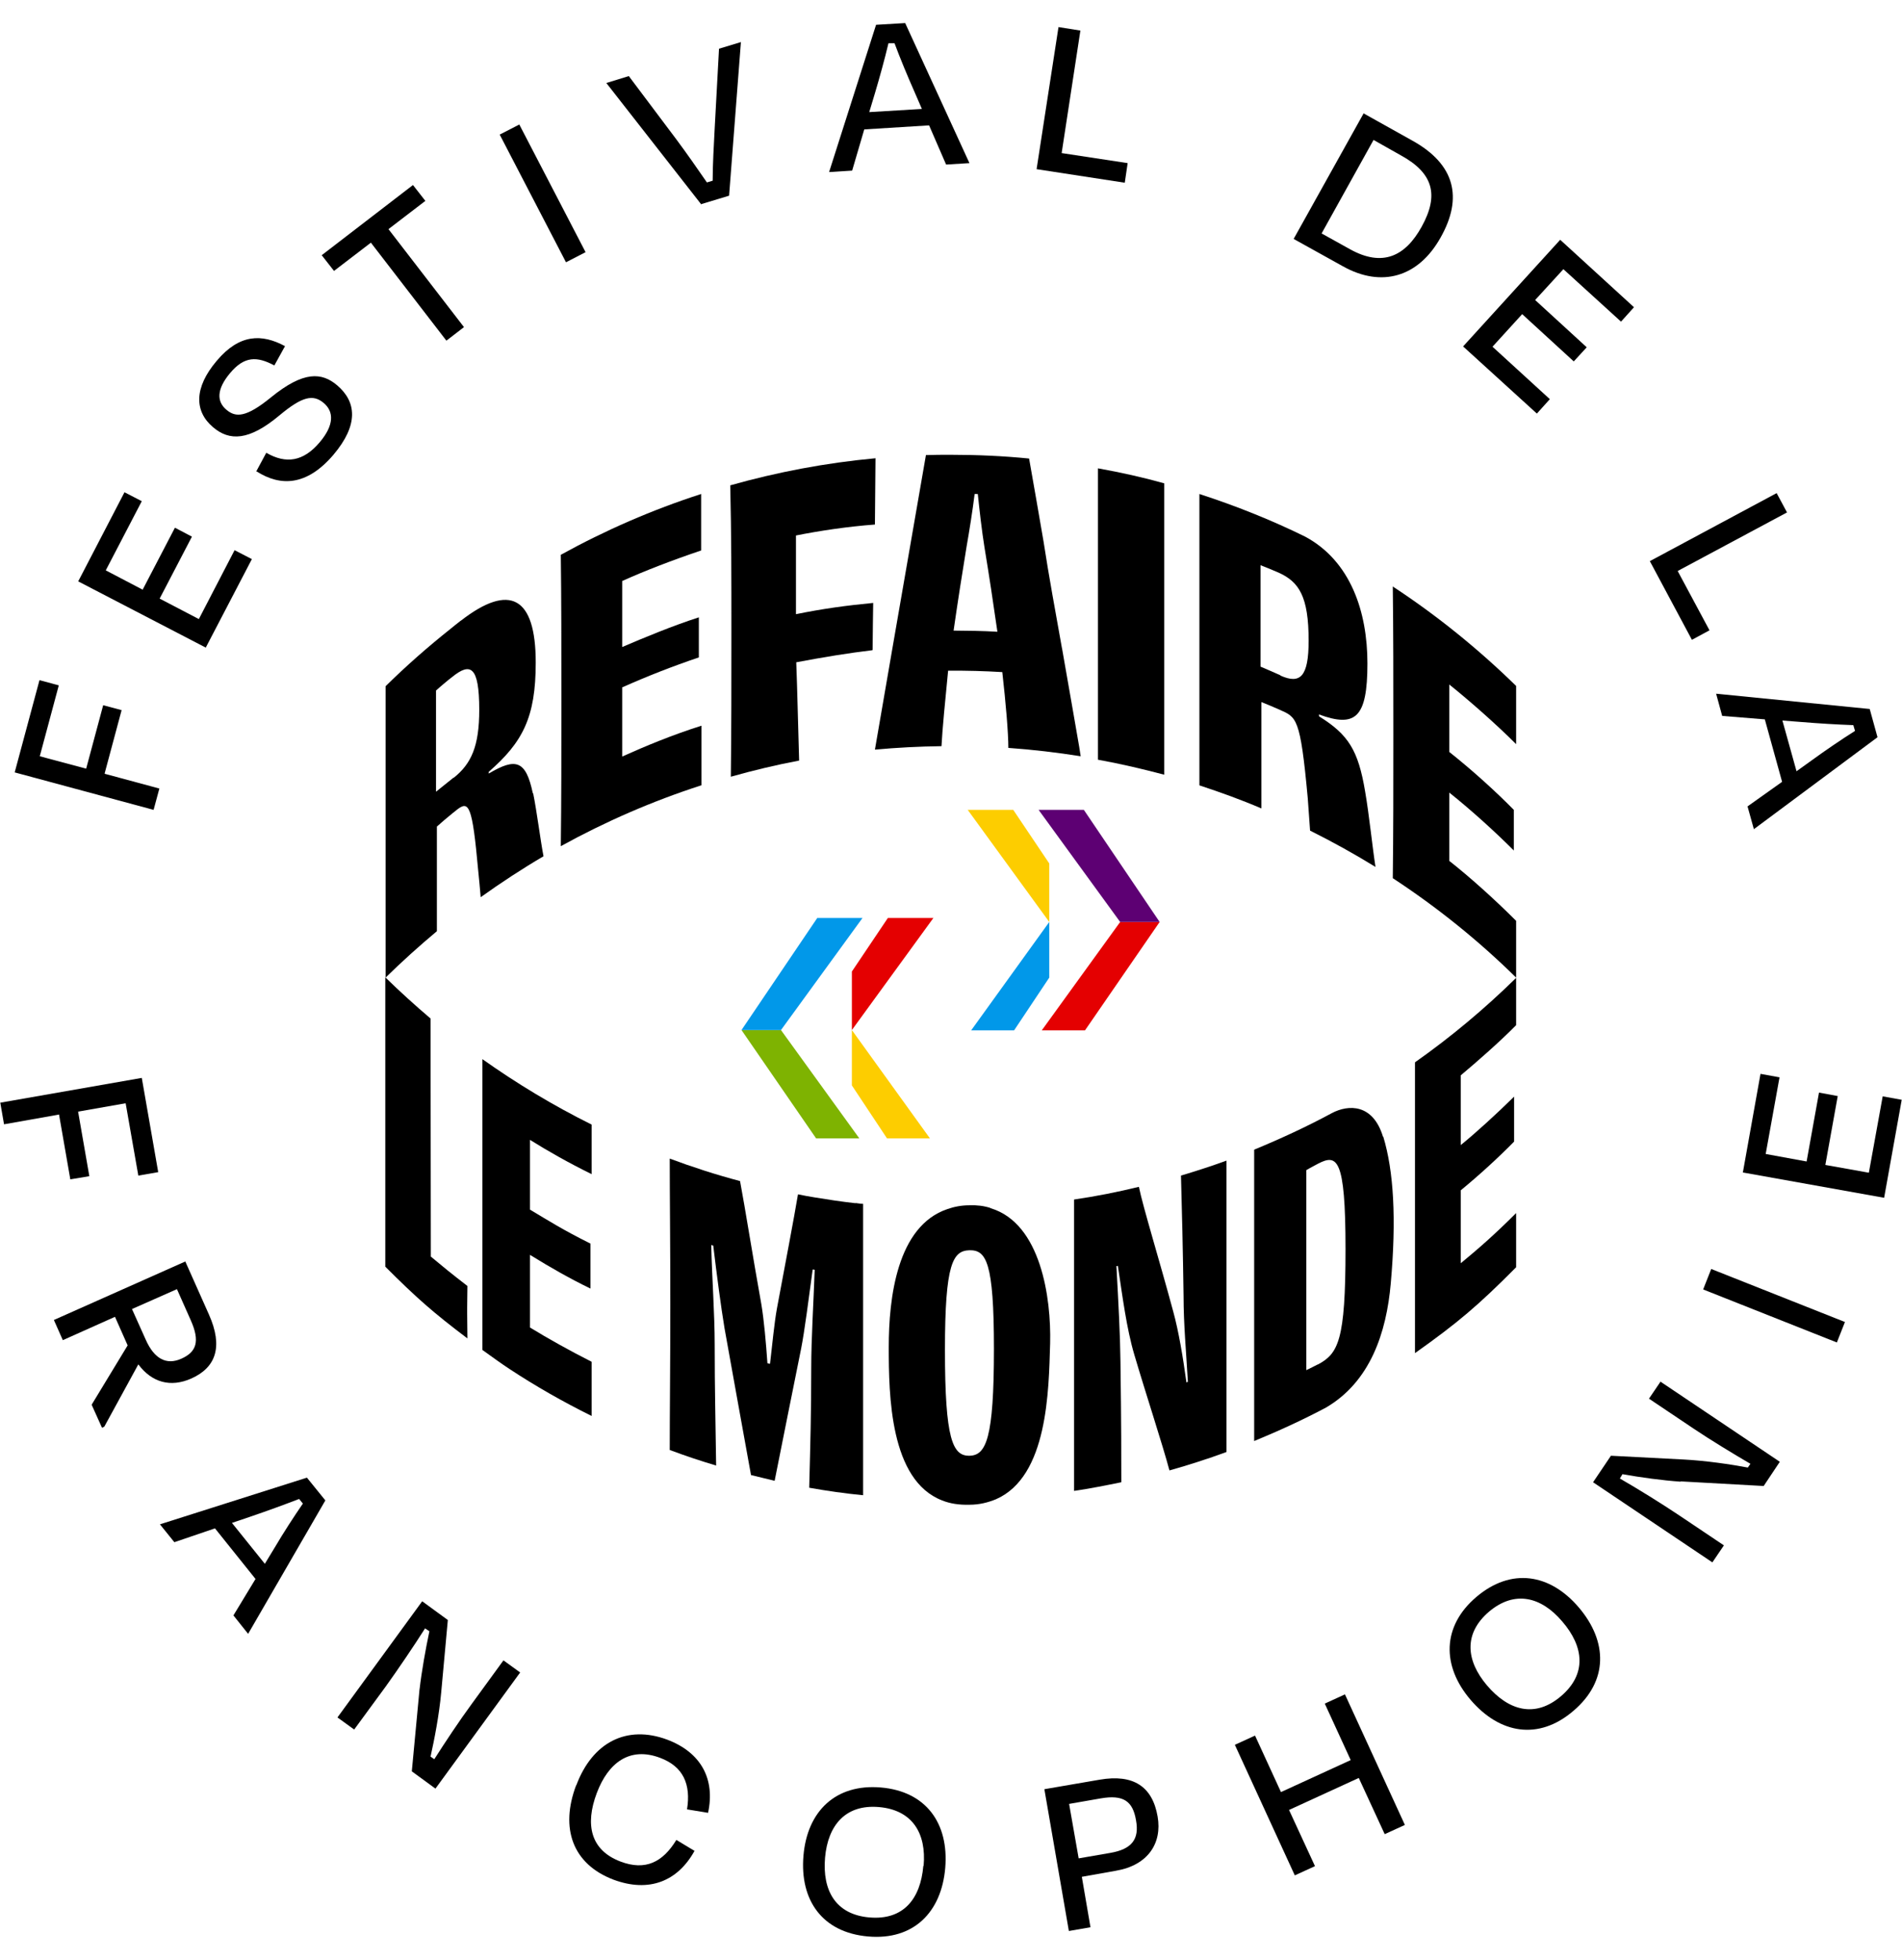 <svg width="66" height="68" viewBox="0 0 66 68" fill="none" xmlns="http://www.w3.org/2000/svg">
<g clip-path="url(#clip0_2127_203610)">
<path d="M2.06 38.67L0.14 39.01L0.01 38.26L4.92 37.4L5.49 40.67L4.8 40.79L4.36 38.28L2.71 38.57L3.1 40.81L2.44 40.92L2.05 38.68L2.06 38.67Z" fill="black"/>
<path d="M4.42 46.66L3.99 45.69L2.18 46.5L1.87 45.8L6.43 43.77L7.25 45.61C7.75 46.73 7.49 47.45 6.64 47.83C5.92 48.15 5.27 47.97 4.8 47.34L3.62 49.5L3.54 49.54L3.18 48.74L4.43 46.68L4.42 46.66ZM6.14 44.73L4.58 45.42L5.06 46.49C5.35 47.14 5.77 47.38 6.3 47.14C6.81 46.91 6.95 46.55 6.62 45.81L6.14 44.73Z" fill="black"/>
<path d="M8.87 54.79L7.46 53.03L6.05 53.51L5.55 52.89L10.65 51.27L11.29 52.06L8.61 56.69L8.1 56.05L8.87 54.78V54.79ZM8.04 52.83L9.19 54.26L9.53 53.7C9.83 53.19 10.2 52.62 10.51 52.17L10.38 52.01C9.86 52.21 9.23 52.44 8.67 52.63L8.05 52.84L8.04 52.83Z" fill="black"/>
<path d="M14.56 58.61C14.63 58 14.77 57.21 14.9 56.6L14.75 56.5C14.37 57.1 13.8 57.94 13.39 58.51L12.29 60.01L11.71 59.59L14.65 55.56L15.54 56.21L15.31 58.72C15.24 59.5 15.07 60.37 14.94 60.95L15.07 61.04C15.44 60.46 15.95 59.69 16.37 59.12L17.47 57.61L18.05 58.03L15.11 62.06L14.29 61.46L14.56 58.59V58.61Z" fill="black"/>
<path d="M20 61.94C20.56 60.45 21.75 59.84 23.15 60.36C24.34 60.81 24.82 61.74 24.57 62.9L23.84 62.78C23.98 61.91 23.71 61.29 22.9 60.99C21.86 60.6 21.11 61.15 20.71 62.21C20.29 63.32 20.5 64.2 21.53 64.59C22.4 64.92 23 64.61 23.47 63.84L24.1 64.22C23.52 65.27 22.53 65.68 21.29 65.22C19.87 64.68 19.43 63.44 19.99 61.95L20 61.94Z" fill="black"/>
<path d="M27.88 64.39C28.01 62.84 29 61.89 30.56 62.02C32.13 62.15 32.93 63.26 32.8 64.81C32.67 66.35 31.7 67.33 30.12 67.19C28.53 67.05 27.75 65.93 27.88 64.39ZM32.05 64.74C32.15 63.61 31.66 62.8 30.5 62.7C29.34 62.6 28.73 63.33 28.63 64.45C28.53 65.6 29 66.43 30.17 66.53C31.34 66.63 31.94 65.9 32.04 64.74H32.05Z" fill="black"/>
<path d="M37.54 65.12L37.84 66.87L37.09 67L36.24 62.08L38.16 61.75C39.32 61.55 39.99 61.98 40.17 63.03C40.33 63.95 39.84 64.72 38.72 64.91L37.54 65.12ZM37.1 62.6L37.43 64.48L38.53 64.29C39.28 64.16 39.54 63.81 39.42 63.16C39.31 62.5 38.99 62.26 38.19 62.4L37.1 62.59V62.6Z" fill="black"/>
<path d="M48.05 63.64L47.15 61.69L44.73 62.8L45.63 64.75L44.93 65.07L42.85 60.54L43.55 60.22L44.45 62.18L46.87 61.07L45.97 59.11L46.67 58.79L48.75 63.32L48.05 63.64Z" fill="black"/>
<path d="M51.03 58.98C50.02 57.8 50.04 56.42 51.23 55.41C52.43 54.39 53.78 54.59 54.79 55.78C55.79 56.96 55.81 58.33 54.6 59.36C53.39 60.4 52.04 60.16 51.03 58.98ZM54.21 56.26C53.48 55.4 52.56 55.17 51.67 55.92C50.78 56.68 50.87 57.62 51.6 58.48C52.35 59.36 53.27 59.62 54.17 58.85C55.06 58.09 54.97 57.14 54.21 56.26Z" fill="black"/>
<path d="M58.32 51.41C57.71 51.37 56.91 51.26 56.3 51.15L56.21 51.3C56.82 51.65 57.69 52.19 58.27 52.58L59.82 53.62L59.42 54.21L55.28 51.43L55.9 50.51L58.41 50.64C59.19 50.68 60.07 50.81 60.65 50.92L60.74 50.79C60.14 50.44 59.35 49.96 58.77 49.57L57.22 48.53L57.62 47.94L61.76 50.72L61.2 51.56L58.32 51.4V51.41Z" fill="black"/>
<path d="M63.74 46.58L59.1 44.74L59.38 44.03L64.02 45.87L63.74 46.58Z" fill="black"/>
<path d="M60.48 40.67L61.09 37.26L61.75 37.38L61.27 40.04L62.69 40.3L63.12 37.91L63.77 38.03L63.34 40.42L64.85 40.69L65.33 38.04L65.99 38.16L65.38 41.56L60.47 40.68L60.48 40.67Z" fill="black"/>
<path d="M3.64 26.85L5.53 27.36L5.33 28.1L0.51 26.8L1.37 23.6L2.04 23.78L1.38 26.24L2.99 26.67L3.58 24.47L4.22 24.64L3.63 26.84L3.64 26.85Z" fill="black"/>
<path d="M2.72 20.16L4.32 17.08L4.92 17.39L3.67 19.79L4.95 20.46L6.07 18.31L6.66 18.62L5.54 20.77L6.9 21.48L8.14 19.09L8.74 19.4L7.14 22.47L2.71 20.17L2.72 20.16Z" fill="black"/>
<path d="M8.89 16.36L9.24 15.71C9.93 16.11 10.53 16.01 11.09 15.35C11.6 14.75 11.59 14.28 11.23 13.98C10.86 13.67 10.48 13.76 9.7 14.41C8.64 15.3 7.96 15.31 7.39 14.82C6.74 14.27 6.73 13.45 7.52 12.52C8.31 11.58 9.09 11.58 9.89 12.01L9.52 12.68C8.92 12.36 8.48 12.35 7.98 12.95C7.52 13.5 7.51 13.93 7.86 14.22C8.18 14.49 8.54 14.49 9.4 13.79C10.54 12.86 11.17 12.92 11.7 13.37C12.37 13.94 12.45 14.74 11.57 15.78C10.64 16.87 9.73 16.88 8.91 16.36H8.89Z" fill="black"/>
<path d="M11.17 8.85L14.33 6.42L14.76 6.97L13.48 7.95L16.1 11.35L15.49 11.82L12.87 8.42L11.59 9.4L11.16 8.85H11.17Z" fill="black"/>
<path d="M19.64 9.1L17.34 4.67L18.02 4.32L20.32 8.75L19.64 9.1Z" fill="black"/>
<path d="M24.34 7.1L21.04 2.88L21.82 2.64L23.48 4.85C23.83 5.32 24.22 5.88 24.53 6.33L24.73 6.27C24.73 5.71 24.77 5.04 24.8 4.45L24.95 1.69L25.71 1.46L25.3 6.79L24.34 7.08V7.1Z" fill="black"/>
<path d="M32.24 4.35L29.99 4.49L29.57 5.92L28.77 5.97L30.4 0.86L31.41 0.8L33.64 5.66L32.83 5.71L32.24 4.35ZM30.16 3.89L31.99 3.78L31.73 3.18C31.49 2.64 31.23 2.01 31.04 1.5H30.83C30.7 2.05 30.52 2.7 30.35 3.27L30.16 3.9V3.89Z" fill="black"/>
<path d="M36.83 5.31L39.13 5.66L39.03 6.34L35.97 5.87L36.73 0.94L37.49 1.06L36.84 5.31H36.83Z" fill="black"/>
<path d="M47.31 3.93L49.01 4.88C50.49 5.7 50.77 6.86 49.99 8.24C49.22 9.62 47.94 9.99 46.6 9.24L44.89 8.29L47.32 3.93H47.31ZM47.66 4.86L45.86 8.1L46.85 8.65C47.97 9.27 48.76 8.9 49.33 7.87C49.94 6.77 49.74 6.01 48.61 5.39L47.67 4.86H47.66Z" fill="black"/>
<path d="M54.14 8.32L56.7 10.66L56.25 11.16L54.25 9.34L53.27 10.41L55.06 12.05L54.61 12.54L52.82 10.9L51.79 12.03L53.78 13.85L53.33 14.35L50.77 12.02L54.13 8.33L54.14 8.32Z" fill="black"/>
<path d="M58.22 19.82L59.32 21.87L58.71 22.2L57.25 19.47L61.65 17.11L62.01 17.78L58.22 19.81V19.82Z" fill="black"/>
<path d="M61.84 27.13L61.24 24.96L59.76 24.84L59.55 24.07L64.88 24.6L65.15 25.58L60.86 28.77L60.64 27.98L61.85 27.12L61.84 27.13ZM61.85 25L62.34 26.76L62.87 26.38C63.35 26.03 63.91 25.65 64.37 25.36L64.31 25.16C63.75 25.14 63.09 25.1 62.49 25.05L61.84 25H61.85Z" fill="black"/>
<path d="M33.7 35.75H35.19L36.41 33.92V31.99L33.7 35.75Z" fill="#0198E9"/>
<path d="M38.87 31.99L36.15 35.75H37.65L40.24 31.99H38.87Z" fill="#E40001"/>
<path d="M36.41 29.96L35.16 28.1H33.58L36.41 31.99V29.96Z" fill="#FDCD00"/>
<path d="M40.24 31.99L37.61 28.1H36.04L38.87 31.99H40.24Z" fill="#5D0073"/>
<path d="M32.27 39.5H30.78L29.56 37.66V35.74L32.27 39.5Z" fill="#FDCD00"/>
<path d="M27.1 35.74L29.82 39.5H28.32L25.73 35.74H27.1Z" fill="#7EB301"/>
<path d="M29.56 35.74L32.39 31.85H30.81L29.56 33.71V35.74Z" fill="#E40001"/>
<path d="M27.1 35.74L29.93 31.85H28.36L25.73 35.74H27.1Z" fill="#0198E9"/>
<path d="M34.36 41.91C34.14 41.84 33.9 41.81 33.64 41.82C33.36 41.82 33.11 41.87 32.88 41.95C31.12 42.54 30.84 45.05 30.84 46.74C30.84 48.41 30.88 51.36 32.69 52.06C32.96 52.17 33.28 52.22 33.64 52.21C33.99 52.21 34.29 52.13 34.56 52.02C36.37 51.23 36.39 48.23 36.44 46.61C36.48 45.04 36.12 42.44 34.37 41.92L34.36 41.91ZM33.64 43.38C34.22 43.37 34.49 43.78 34.49 46.8C34.49 49.91 34.22 50.5 33.64 50.51C33.06 50.52 32.79 49.95 32.79 46.84C32.79 43.82 33.07 43.4 33.64 43.38Z" fill="black"/>
<path d="M18.39 46.07V43.54C19.12 43.99 19.75 44.35 20.49 44.71V43.15C19.51 42.66 19.06 42.37 18.39 41.97V39.55C19.03 39.95 19.72 40.34 20.53 40.74V39.02C19.2 38.36 17.94 37.6 16.74 36.75V46.84C17.09 47.09 17.39 47.31 17.68 47.5C18.59 48.1 19.54 48.64 20.53 49.13V47.25C19.78 46.87 18.99 46.43 18.39 46.06V46.07Z" fill="black"/>
<path d="M29.7 41.75C29.17 41.69 28.78 41.63 28.29 41.55C28.09 41.52 27.89 41.48 27.69 41.44C27.55 42.28 27.24 43.9 26.96 45.4C26.87 45.89 26.8 46.64 26.72 47.32C26.69 47.32 26.67 47.31 26.63 47.3C26.58 46.58 26.51 45.8 26.42 45.26C26.13 43.65 25.85 41.88 25.68 40.98C24.85 40.76 24.04 40.5 23.24 40.2C23.24 41.52 23.26 43.04 23.26 45.25C23.26 47.46 23.24 48.86 23.24 50.31C23.77 50.51 24.31 50.69 24.85 50.85C24.83 49.29 24.8 48.26 24.8 46.65C24.8 45.59 24.71 44.42 24.68 43.2C24.71 43.2 24.72 43.21 24.75 43.22C24.87 44.22 25.02 45.36 25.14 46.08C25.51 48.13 25.69 49.15 26.06 51.18C26.33 51.25 26.61 51.31 26.88 51.38C27.24 49.56 27.43 48.64 27.8 46.79C27.92 46.18 28.06 45.08 28.2 44.05C28.23 44.05 28.24 44.05 28.27 44.06C28.23 45.22 28.15 46.46 28.15 47.45C28.15 49.05 28.12 50.07 28.08 51.62C28.7 51.73 29.32 51.82 29.95 51.88V41.77C29.86 41.77 29.77 41.75 29.68 41.74L29.7 41.75Z" fill="black"/>
<path d="M40.98 40.78C41.01 41.79 41.05 43.49 41.07 44.98C41.07 45.93 41.16 46.9 41.22 47.95C41.2 47.95 41.19 47.95 41.17 47.97C41.05 47.09 40.9 46.19 40.71 45.5C40.23 43.72 39.66 41.87 39.52 41.18C38.78 41.36 38.03 41.51 37.27 41.62V51.73C37.82 51.65 38.37 51.54 38.91 51.43C38.91 50.6 38.91 49.37 38.88 47.23C38.87 46.33 38.81 45.2 38.74 43.93C38.76 43.93 38.77 43.93 38.79 43.92C38.95 44.97 39.09 46.09 39.36 47C39.77 48.39 40.35 50.15 40.58 51.02C41.25 50.83 41.91 50.62 42.56 50.38V40.27C42.04 40.46 41.51 40.63 40.98 40.79V40.78Z" fill="black"/>
<path d="M47.99 39.44C47.64 38.29 46.79 38.32 46.22 38.62C45.35 39.09 44.44 39.51 43.52 39.89V50C44.37 49.65 45.2 49.27 46.01 48.84C47.55 47.94 48.11 46.24 48.26 44.53C48.46 42.28 48.36 40.63 48 39.44H47.99ZM45.73 47.34C45.6 47.41 45.49 47.46 45.33 47.54V41.09C45.33 40.92 45.33 40.75 45.33 40.6C45.46 40.52 45.59 40.46 45.73 40.38C46.39 40.04 46.69 40.14 46.69 43.34C46.69 46.52 46.44 46.97 45.72 47.35L45.73 47.34Z" fill="black"/>
<path d="M52.61 43.96V42.09C51.83 42.87 51.26 43.36 50.69 43.83V41.3C51.37 40.74 52.02 40.14 52.54 39.61V38.05C51.93 38.65 51.22 39.3 50.69 39.73V37.31C51.25 36.84 52.03 36.16 52.61 35.57V33.93C51.52 35 50.35 35.98 49.1 36.86C49.1 37.55 49.1 46.95 49.1 46.95C50.58 45.9 51.29 45.3 52.61 43.97V43.96Z" fill="black"/>
<path d="M16.22 44.62C15.66 44.19 15.37 43.95 14.95 43.6C14.95 43.52 14.94 35.34 14.94 35.34C14.4 34.88 13.88 34.41 13.37 33.91V43.95C14.46 45.04 15.03 45.54 16.22 46.44C16.22 46.17 16.21 45.79 16.21 45.47C16.21 45.17 16.22 44.86 16.22 44.61V44.62Z" fill="black"/>
<path d="M38.1 26.36C38.88 26.5 39.64 26.68 40.4 26.88V16.77C39.65 16.56 38.88 16.39 38.1 16.25V26.36Z" fill="black"/>
<path d="M45.77 24.85V24.79C47.03 25.25 47.45 24.92 47.45 23.02C47.45 21.23 46.87 19.47 45.29 18.62C44.11 18.04 42.88 17.55 41.62 17.14V27.25C42.35 27.49 43.07 27.75 43.77 28.05C43.77 28.05 43.77 24.61 43.77 24.36C43.95 24.43 44.21 24.54 44.39 24.62C44.99 24.89 45.12 24.86 45.38 27.7L45.46 28.82C46.24 29.21 47 29.63 47.73 30.08C47.62 29.37 47.51 28.27 47.37 27.46C47.13 26.03 46.79 25.49 45.78 24.86L45.77 24.85ZM44.43 23.43C44.21 23.33 43.88 23.19 43.74 23.13V19.61C43.85 19.65 44.26 19.82 44.37 19.87C45.08 20.19 45.41 20.7 45.41 22.23C45.41 23.48 45.12 23.75 44.43 23.44V23.43Z" fill="black"/>
<path d="M52.61 31.95C51.85 31.19 50.99 30.42 50.29 29.87V27.5C51.08 28.13 51.91 28.89 52.53 29.51V28.1C51.91 27.47 51.12 26.75 50.29 26.09V23.75C51 24.32 51.92 25.13 52.61 25.82C52.61 25.5 52.61 24.26 52.61 23.8C51.3 22.52 49.87 21.36 48.33 20.35C48.35 21.92 48.35 23.56 48.35 25.47C48.35 27.38 48.35 28.84 48.33 30.47C49.87 31.48 51.3 32.63 52.61 33.92V31.96V31.95Z" fill="black"/>
<path d="M30.28 22.55C30.28 22.2 30.3 20.92 30.3 20.92C29.36 21.01 28.56 21.12 27.62 21.31V18.58C28.42 18.42 29.41 18.27 30.36 18.2L30.38 15.9C28.65 16.06 26.97 16.38 25.34 16.84C25.38 18.59 25.38 20.01 25.38 21.9C25.38 23.79 25.38 25.23 25.36 26.95C26.14 26.73 26.93 26.54 27.73 26.39C27.69 25.12 27.67 23.99 27.63 22.98C28.58 22.8 29.44 22.66 30.27 22.56L30.28 22.55Z" fill="black"/>
<path d="M24.34 27.25V25.18C23.33 25.5 22.39 25.89 21.59 26.25V23.85C22.49 23.45 23.31 23.13 24.25 22.81V21.42C23.35 21.71 22.36 22.12 21.59 22.45V20.16C22.36 19.81 23.35 19.43 24.33 19.1V17.14C22.63 17.69 21 18.4 19.46 19.25C19.48 20.79 19.48 22.43 19.48 24.33C19.48 26.21 19.48 27.71 19.46 29.36C21 28.51 22.63 27.8 24.33 27.25H24.34Z" fill="black"/>
<path d="M36.85 22.49C36.63 21.25 36.4 20.02 36.21 18.78C36.04 17.79 35.87 16.81 35.71 15.91C34.81 15.82 33.9 15.78 32.99 15.78C32.7 15.78 32.42 15.78 32.13 15.79C31.39 20.03 30.36 26.01 30.36 26.01C31.12 25.94 31.9 25.9 32.67 25.89C32.7 25.3 32.8 24.29 32.9 23.27C33.28 23.27 33.48 23.27 33.86 23.28C34.23 23.29 34.41 23.3 34.78 23.32C34.9 24.38 34.99 25.42 34.99 25.95C35.84 26.01 36.68 26.11 37.5 26.24C37.48 26.13 37.47 26.03 37.45 25.92C37.35 25.35 37.13 24.06 36.85 22.48V22.49ZM33.86 21.89C33.55 21.89 33.4 21.88 33.09 21.88C33.24 20.84 33.38 19.94 33.54 18.97C33.64 18.4 33.75 17.71 33.82 17.14C33.86 17.14 33.88 17.14 33.93 17.14C33.99 17.72 34.07 18.42 34.16 18.98C34.32 19.95 34.46 20.87 34.61 21.92C34.31 21.9 34.16 21.9 33.86 21.89Z" fill="black"/>
<path d="M18.49 27.53C18.25 26.38 17.9 26.28 16.96 26.84V26.78C18.14 25.75 18.59 24.89 18.59 22.99C18.59 20.69 17.68 20.23 16 21.53C16 21.53 15.98 21.54 15.97 21.55C15.84 21.65 15.73 21.74 15.62 21.83C14.84 22.45 14.09 23.11 13.38 23.81V33.92C13.95 33.36 14.55 32.82 15.16 32.31C15.16 31.66 15.16 28.77 15.16 28.68C15.35 28.51 15.49 28.39 15.7 28.22C16.17 27.84 16.33 27.65 16.52 29.45C16.52 29.46 16.64 30.67 16.64 30.68C16.64 30.68 16.66 30.93 16.68 31.13C17.38 30.63 18.11 30.15 18.86 29.71C18.75 29.14 18.63 28.16 18.5 27.52L18.49 27.53ZM15.74 26.98C15.48 27.19 15.29 27.34 15.13 27.47C15.13 26.43 15.13 24.86 15.13 23.96C15.26 23.84 15.58 23.57 15.69 23.49C16.32 22.98 16.63 23.1 16.63 24.63C16.63 25.88 16.36 26.5 15.74 26.99V26.98Z" fill="black"/>
</g>
<defs>
<clipPath id="clip0_2127_203610">
<rect width="66" height="66.4" fill="white" transform="translate(0 0.8)"/>
</clipPath>
</defs>
</svg>
